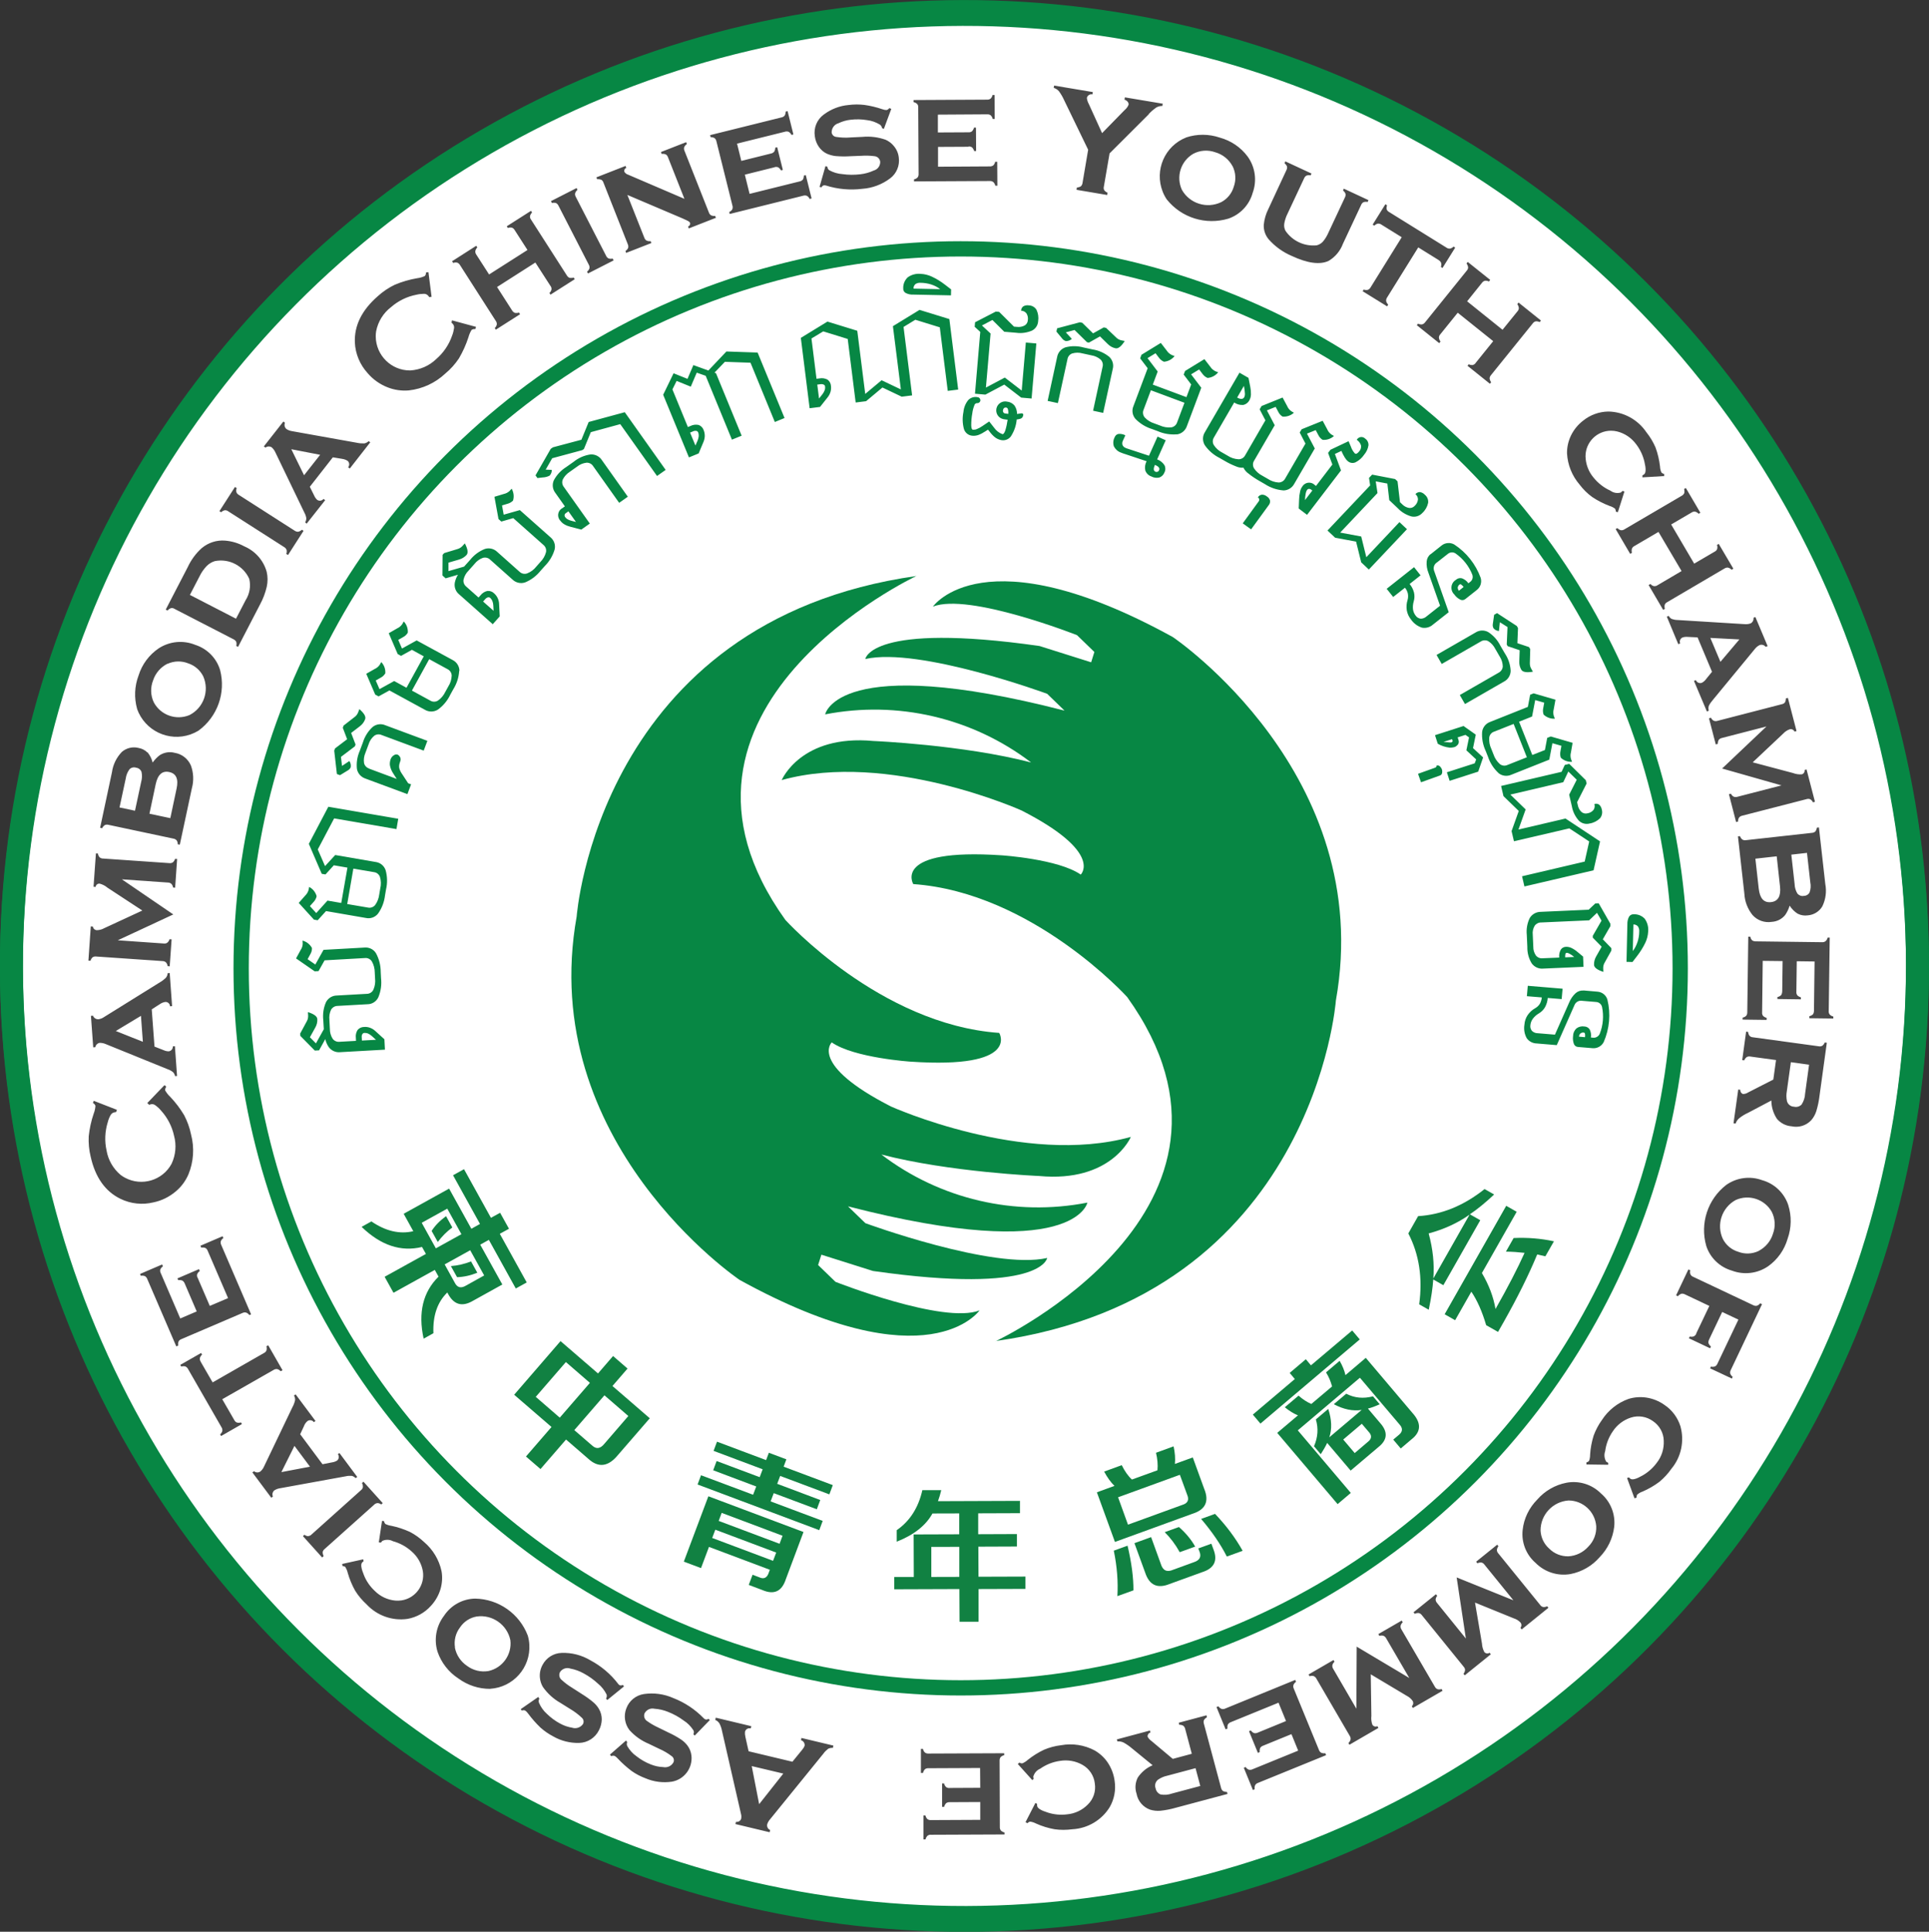 <?xml version="1.0" encoding="UTF-8"?>
<svg xmlns="http://www.w3.org/2000/svg" id="LOGO1_拷贝_2" data-name="LOGO1 拷贝 2" viewBox="0 0 252.22 252.59">
  <rect x="0" y="0" width="252.22" height="252.59" fill="#333333" stroke="none"/>
  <defs>
    <style>
      .cls-1, .cls-2 {
        stroke-width: 3px;
      }

      .cls-1, .cls-2, .cls-3 {
        stroke: #078744;
        stroke-miterlimit: 10;
      }

      .cls-1, .cls-3 {
        fill: none;
      }

      .cls-4 {
        fill: #4a4a4a;
      }

      .cls-2 {
        fill: #fff;
      }

      .cls-3 {
        stroke-width: 2px;
      }

      .cls-5 {
        fill: #078744;
      }

      .cls-6 {
        fill: #118142;
      }
    </style>
  </defs>
  <circle id="_椭圆_1" data-name="椭圆 1" class="cls-2" cx="126.11" cy="126.49" r="124.61" transform="translate(-.27 .27) rotate(-.12)"></circle>
  <circle id="_椭圆_1-2" data-name="椭圆 1" class="cls-1" cx="126.11" cy="126.11" r="124.61" transform="translate(-.27 .27) rotate(-.12)"></circle>
  <circle id="_椭圆_1_拷贝" data-name="椭圆 1 拷贝" class="cls-3" cx="125.61" cy="126.62" r="94.08"></circle>
  <path id="_形状_16" data-name="形状 16" class="cls-5" d="m119.87,75.29s-37,17.35-17.18,45c0,0,12.36,13.67,27.96,14.77,0,0,2.83,4.73-11.57,3.76,0,0-7.39-.48-10.33-2.52,0,0-3.01,2.88,7.74,8.38,0,0,17.41,7.85,31.37,3.98,0,0-2.52,6-12,5.11,0,0-11.71-.49-20.62-2.81,7.67,5.85,17.47,8.14,26.94,6.29,0,0-1.59,8.15-31.3.49l2.27,2.2s16.72,6.15,23.77,4.55c0,0-.67,4.86-22.78,1.7l-6.74-2.13-.43,1.35,2.27,2.2s14.18,5.59,18.84,3.73c0,0-6.63,9.65-31.37-3.98,0,0-26.59-17.92-21.31-47.52,0,0,2.82-38.66,44.47-44.53Z"></path>
  <path id="_形状_16_拷贝" data-name="形状 16 拷贝" class="cls-5" d="m130.19,175.37s37-17.35,17.19-45c0,0-12.37-13.67-27.97-14.77,0,0-2.83-4.73,11.57-3.76,0,0,7.39.48,10.33,2.52,0,0,3.01-2.88-7.73-8.38,0,0-17.42-7.85-31.37-3.98,0,0,2.51-6,11.99-5.11,0,0,11.71.49,20.62,2.81-7.67-5.85-17.47-8.13-26.93-6.29,0,0,1.58-8.15,31.3-.49l-2.27-2.2s-16.72-6.15-23.78-4.55c0,0,.67-4.86,22.78-1.7l6.75,2.13.42-1.35-2.27-2.2s-14.17-5.59-18.84-3.73c0,0,6.63-9.64,31.37,3.98,0,0,26.59,17.92,21.32,47.52,0,0-2.83,38.66-44.48,44.53Z"></path>
  <path id="Associate_Cambodia_Chinese_Youth_chamber_of_commerce" data-name="Associate Cambodia Chinese Youth chamber of commerce" class="cls-4" d="m97.46,227.04c-.06-.2-.07-.41-.05-.61.09-.33.43-.52.76-.43h0l.06-.29-4.64-1.11-.07.29c.22.09.41.25.54.45.16.3.28.63.34.97l2.48,10.85c.06.21.07.43.03.65-.09.29-.38.46-.68.41l-.07.29,4.47,1.07.07-.29c-.29-.12-.45-.43-.39-.74.08-.26.22-.49.4-.69l6.96-8.57c.17-.24.38-.44.61-.62.19-.1.41-.14.62-.12l.07-.3-4.18-1-.06.29c.31.09.51.39.48.71-.07.2-.18.38-.32.54l-1.28,1.57-5.73-1.37-.44-1.98Zm4.95,4.88l-3.15,3.99-.97-4.98,4.13.98Zm-22.51-2.28c.14-.07.29-.09.44-.05.17.09.32.22.44.36.55.59,1.15,1.12,1.79,1.61.56.4,1.18.72,1.82.96,1.09.47,2.28.62,3.45.45,1.62-.28,2.74-1.77,2.57-3.4-.05-.47-.23-.93-.51-1.31-.24-.32-.54-.6-.87-.82-.52-.34-1.06-.64-1.63-.9l-1.35-.66c-.5-.23-.98-.51-1.43-.83-.34-.21-.48-.62-.35-1,.24-.48.78-.74,1.3-.62.61.04,1.21.18,1.78.41.73.29,1.41.66,2.04,1.13.51.32.94.76,1.27,1.27.08.14.09.31.03.46-.01.02-.02.05-.03.07l.18.17,1.97-2.03-.18-.17c-.11.1-.27.13-.41.08-.08-.03-.16-.09-.21-.15-1.12-1.15-2.47-2.05-3.96-2.63-1.21-.54-2.55-.72-3.86-.53-1.05.16-1.92.87-2.29,1.86-.38.95-.22,2.04.4,2.85.7.78,1.56,1.39,2.52,1.79l1.35.65c.6.26,1.15.58,1.67.98.25.18.34.51.22.79-.26.49-.81.74-1.35.63-.56-.02-1.1-.14-1.62-.35-.67-.26-1.3-.62-1.87-1.07-.49-.34-.9-.8-1.2-1.32-.08-.17-.08-.36-.01-.53l-.16-.2-2.1,1.84.16.19Zm-11.68-5.98c.14-.05.3-.05.44,0,.16.11.29.25.4.41.48.65,1.01,1.25,1.59,1.81.51.46,1.08.85,1.69,1.17,1.03.59,2.2.88,3.39.85,1.1-.03,2.09-.67,2.58-1.65.23-.44.36-.93.37-1.42,0-.48-.12-.95-.36-1.36-.2-.35-.46-.65-.77-.91-.48-.4-.99-.76-1.51-1.08l-1.26-.81c-.48-.29-.92-.62-1.33-1-.32-.24-.41-.68-.23-1.03.29-.45.86-.64,1.36-.46.6.11,1.18.32,1.72.62.69.37,1.32.82,1.89,1.35.47.38.85.87,1.12,1.41.05.15.04.32-.03.46-.02.02-.03.04-.04.07l.16.2,2.19-1.78-.16-.2c-.12.08-.28.09-.42.04-.08-.05-.14-.11-.19-.18-.97-1.27-2.21-2.32-3.62-3.07-1.14-.68-2.44-1.02-3.77-.97-1.06.03-2.01.64-2.5,1.58-.27.5-.39,1.07-.34,1.64.04.44.17.86.4,1.24.6.85,1.38,1.56,2.28,2.07l1.28.8c.56.33,1.08.72,1.55,1.17.22.21.27.54.12.81-.32.45-.89.64-1.41.47-.55-.09-1.08-.27-1.57-.54-.64-.34-1.22-.77-1.74-1.28-.45-.4-.8-.9-1.03-1.45-.06-.18-.04-.37.05-.53l-.14-.22-2.29,1.59.14.21Zm-4.12-2.84c3.01-.19,5.3-2.78,5.11-5.79-.02-.39-.09-.78-.2-1.16-1.09-2.87-3.82-4.79-6.89-4.84-1.64.03-3.16.87-4.06,2.24-1.03,1.34-1.35,3.1-.85,4.71.49,1.43,1.45,2.66,2.72,3.49,1.21.89,2.67,1.37,4.17,1.36h0Zm-4.61-5.41c-.15-.93.09-1.88.66-2.62.5-.75,1.29-1.27,2.18-1.42,2.05-.29,3.98,1.07,4.4,3.09.23,1.88-1.01,3.63-2.86,4.04-.99.17-2.01-.08-2.81-.68-.83-.56-1.4-1.42-1.59-2.41h0Zm-9.67-13.71c.1-.13.15-.21.16-.21.44-.21.96-.2,1.39.03.91.25,1.74.7,2.44,1.33.78.67,1.3,1.58,1.48,2.59.29,1.82-.95,3.53-2.77,3.82-.27.04-.54.05-.81.03-1.03-.09-1.99-.54-2.71-1.27-.62-.58-1.11-1.28-1.42-2.07-.36-.87-.44-1.41-.23-1.64.02-.03.05-.06.08-.08.04-.03.08-.06.11-.09l-.05-.25-2.75.61.04.27c.14,0,.27.05.38.13.14.24.25.5.31.77.23.81.56,1.6.97,2.33.41.66.92,1.26,1.5,1.79,1.37,1.47,3.37,2.18,5.35,1.89,1.17-.21,2.24-.8,3.04-1.69.6-.64,1.04-1.41,1.28-2.25.21-.75.26-1.54.12-2.31-.32-1.48-1.12-2.81-2.27-3.79-.56-.53-1.2-.99-1.88-1.34-.77-.35-1.58-.62-2.41-.79-.28-.04-.55-.12-.8-.25-.08-.11-.14-.23-.15-.36l-.27-.03-.42,2.81.27.02Zm-9.52-.83c-.18-.01-.35-.08-.5-.19l-.19.18,2.51,2.79.2-.18c-.09-.16-.13-.34-.13-.52.03-.16.12-.3.25-.4l6.48-5.8c.11-.12.27-.19.43-.21.18,0,.36.07.5.18l.19-.18-2.52-2.8-.19.18c.09.16.13.34.12.53-.03.16-.12.3-.25.4l-6.47,5.8c-.11.12-.27.19-.43.2h0Zm-.54-14.44c.1-.24.25-.46.45-.62.27-.19.64-.12.83.15l.21-.16-2.6-3.48-.21.16c.11.19.16.4.14.61-.07.31-.18.62-.34.9l-3.72,7.77c-.11.25-.27.47-.48.65-.25.17-.59.16-.83-.04l-.21.16,2.47,3.31.21-.16c-.12-.27-.05-.59.17-.79.23-.15.49-.25.76-.29l8.63-1.57c.25-.06.5-.07.76-.05.19.05.37.15.5.3l.21-.16-2.33-3.13-.2.16c.19.26.14.62-.1.83-.2.12-.42.2-.64.23l-1.27.25-2.92-3.92.52-1.12Zm.77,5.35l-3.74.71,1.71-3.43,2.03,2.72Zm-14.29-13.74c-.09-.14-.13-.3-.11-.46.05-.17.15-.33.29-.45l-.12-.22-2.73,1.56.13.22c.17-.06.36-.06.53-.02.15.07.28.18.35.33l4.39,7.64c.09.14.12.3.1.47-.05.17-.15.33-.29.44l.13.22,2.72-1.56-.12-.22c-.17.06-.36.06-.53.02-.15-.06-.28-.18-.35-.33l-1.57-2.72,6.73-3.84c.14-.09.3-.12.46-.1.17.05.33.15.45.28l.24-.13-1.87-3.26-.24.13c.06.17.06.36.01.54-.06.15-.18.27-.33.34l-6.71,3.84-1.57-2.72Zm-.4-10.95c-.08-.15-.1-.32-.06-.48.07-.17.19-.31.34-.42l-.1-.24-2.82,1.21.1.23c.18-.03.36-.01.53.05.14.08.25.21.31.36l1.58,3.68-2.15.92-2.55-5.93c-.08-.15-.1-.31-.06-.47.07-.17.19-.31.34-.42l-.1-.24-2.89,1.24.1.24c.18-.04.36-.02.53.04.14.08.25.21.31.37l3.8,8.82.25-.1c-.03-.18-.02-.37.05-.54.07-.14.2-.25.35-.3l8.01-3.43c.14-.07.31-.09.47-.05.17.07.32.18.42.33l.23-.1-3.91-9.09c-.07-.15-.09-.31-.05-.47.07-.17.18-.31.34-.41l-.11-.24-2.89,1.24.1.25c.18-.04.37-.02.54.04.14.08.24.21.3.36l2.67,6.2-2.39,1.02-1.59-3.69Zm-6.34-22.63c.08-.03.16-.05.24-.07.19-.04.39,0,.55.12.28.2.54.43.76.7.84.92,1.43,2.05,1.7,3.27.34,1.23.23,2.54-.32,3.7-1.18,2.18-3.91,2.99-6.1,1.81-.19-.1-.37-.22-.55-.35-.98-.82-1.64-1.96-1.85-3.22-.27-1.22-.21-2.49.16-3.68.08-.33.21-.65.38-.95.1-.17.27-.3.46-.34.08-.02.16-.03.25-.04l.11-.29-3.03-1.18-.11.28c.15.08.27.21.33.37-.02.35-.1.7-.23,1.03-.33.96-.54,1.95-.65,2.96-.04.89.04,1.78.25,2.64.6,2.72,1.91,4.57,3.91,5.54,1.34.65,2.86.81,4.3.46,1.08-.22,2.08-.72,2.92-1.43.72-.6,1.29-1.37,1.66-2.23.68-1.66.8-3.49.34-5.22-.18-.88-.48-1.72-.9-2.52-.52-.87-1.13-1.68-1.83-2.41-.26-.24-.48-.53-.66-.84,0-.17.05-.34.15-.48l-.23-.2-2.25,2.34.23.22Zm1.4-13.16c.21-.15.46-.25.72-.29.33-.01.6.24.61.57h0s.27-.02.27-.02l-.31-4.33-.27.02c-.01.22-.09.42-.23.6-.23.22-.48.42-.76.58l-7.33,4.56c-.22.16-.48.25-.75.29-.31,0-.59-.18-.69-.47l-.27.02.3,4.12.27-.02c.05-.29.28-.52.57-.57.27,0,.54.05.79.16l8.13,3.3c.24.08.47.21.67.37.14.14.23.32.27.52l.26-.02-.28-3.89-.27.02c.02.32-.21.6-.53.65-.23,0-.46-.05-.67-.15l-1.2-.47-.36-4.87,1.04-.67Zm-2.23,4.92l-3.53-1.41,3.29-1.98.25,3.39Zm-2.73-21.24l6.02.42c.16,0,.32.06.45.17.12.14.2.31.22.48l.27.02.26-3.75-.27-.02c-.05.18-.15.34-.29.46-.14.09-.3.12-.46.1l-8.68-.6c-.16,0-.32-.06-.44-.16-.12-.14-.2-.31-.21-.49l-.27-.02-.31,4.36.27.02c.03-.26.26-.45.52-.43.38.1.73.27,1.03.53l4.56,2.99-4.99,2.31c-.3.17-.63.25-.97.26-.26-.02-.48-.22-.51-.48l-.27-.02-.31,4.48.27.02c.05-.18.14-.33.28-.46.14-.09.3-.12.46-.1l8.69.6c.16,0,.32.06.44.17.12.14.2.31.22.49l.27.02.25-3.52-.27-.02c-.05.18-.16.34-.3.46-.13.09-.29.12-.45.1l-6.02-.42,7.26-3.38-6.71-4.58Zm3.33-16.59c-.31-.31-.71-.51-1.15-.59-.77-.2-1.59,0-2.19.52-.7.73-1.15,1.65-1.29,2.65l-1.55,7.27.26.06c.08-.16.2-.31.35-.41.15-.07.31-.08.47-.04l8.52,1.81c.16.02.3.11.41.23.1.15.15.33.14.51l.27.05,1.58-7.39c.27-.98.22-2.02-.13-2.97-.38-.87-1.17-1.5-2.11-1.65-.66-.18-1.36-.07-1.94.29-.37.27-.69.61-.95.98-.12-.49-.35-.95-.67-1.34h0Zm-3.64,7.18l.81-3.77c.06-.44.23-.86.5-1.22.22-.22.55-.3.85-.2.32.04.59.24.71.54.1.43.08.88-.04,1.31l-.81,3.78-2.02-.43Zm3.91.83l.82-3.87c.27-1.25.86-1.78,1.77-1.58.91.19,1.23.92.96,2.16l-.82,3.87-2.73-.58Zm-1.62-13.71c1.01,2.85,4.14,4.35,7,3.34.36-.13.7-.29,1.03-.49,2.48-1.81,3.6-4.95,2.83-7.92-.47-1.57-1.69-2.8-3.25-3.3-1.57-.64-3.35-.47-4.77.45-1.26.85-2.19,2.1-2.64,3.55-.53,1.4-.6,2.93-.19,4.38h0Zm3.99-5.89c.85-.39,1.83-.41,2.7-.06.86.28,1.57.9,1.97,1.71.83,1.9.04,4.11-1.8,5.05-1.75.73-3.77.02-4.67-1.66-.43-.9-.46-1.95-.09-2.88.31-.95,1-1.74,1.89-2.18h0Zm8.98-2.87c.05.17.05.36,0,.53l.24.12,2.87-5.54c.4-.73.69-1.51.88-2.32.14-.64.14-1.31-.01-1.95-.42-1.5-1.5-2.72-2.93-3.33-.77-.42-1.63-.68-2.51-.75-1.11-.09-2.2.27-3.05.98-.78.7-1.4,1.55-1.84,2.5l-2.87,5.54.24.12c.12-.14.27-.25.45-.31.16-.03.32,0,.45.09l7.74,3.99c.15.07.27.19.35.34h0Zm-6.06-6.14l1.25-2.41c.24-.5.55-.95.93-1.35.3-.31.67-.54,1.08-.66,1.86-.37,3.73.6,4.5,2.32.23.96.05,1.97-.48,2.8l-1.25,2.41-6.03-3.11Zm6.08-13.44c-.04-.18-.03-.36.04-.53l-.23-.14-2.03,3.16.23.14c.13-.13.29-.22.47-.26.16-.01.31.03.44.13l7.33,4.69c.14.08.25.21.31.36.04.18.03.36-.04.53l.23.14,2.03-3.16-.22-.14c-.13.13-.3.22-.48.26-.16.01-.32-.04-.45-.13l-7.32-4.69c-.14-.08-.25-.2-.31-.35h0Zm13.81-4.35c.26.03.51.12.73.26.25.21.28.59.07.84l.22.16,2.67-3.42-.2-.16c-.16.15-.35.25-.56.3-.32.01-.65-.01-.96-.08l-8.49-1.52c-.27-.04-.53-.13-.76-.29-.23-.2-.3-.53-.18-.81l-.21-.16-2.55,3.25.21.16c.23-.19.56-.2.81-.04.2.18.37.4.48.65l3.8,7.89c.12.22.21.47.25.72,0,.2-.05.39-.15.56l.2.16,2.42-3.07-.22-.16c-.2.25-.56.31-.83.12-.17-.16-.3-.35-.39-.56l-.57-1.15,3.01-3.85,1.22.2Zm-4.96,2.15l-1.67-3.41,3.77.73-2.1,2.67Zm19.28-19.96c.06.05.12.11.17.17.13.15.19.35.16.55-.05.34-.13.67-.26.99-.41,1.18-1.12,2.23-2.07,3.05-.92.89-2.12,1.41-3.4,1.49-2.47.02-4.49-1.97-4.51-4.45,0-.23.01-.45.05-.67.24-1.25.93-2.38,1.95-3.16.94-.82,2.08-1.38,3.31-1.62.33-.08.68-.12,1.02-.12.2,0,.38.09.51.23.06.06.11.13.15.2l.31-.04-.41-3.22-.31.03c0,.17-.05.34-.16.47-.32.15-.66.25-1.01.29-1,.17-1.98.46-2.92.85-.8.39-1.55.89-2.21,1.49-2.1,1.83-3.1,3.85-3.01,6.07.07,1.48.66,2.89,1.66,3.99.71.84,1.62,1.48,2.65,1.88.88.34,1.82.47,2.75.39,1.78-.2,3.45-.97,4.76-2.2.69-.57,1.29-1.24,1.79-1.99.51-.87.93-1.8,1.24-2.76.09-.34.23-.67.42-.97.15-.09.32-.12.49-.1l.08-.29-3.14-.85-.07.31Zm12.94-4.8c.1.13.15.29.13.46-.04.18-.13.34-.27.46l.14.22,3.17-2.02-.14-.22c-.17.06-.36.07-.54.04-.15-.06-.27-.17-.35-.31l-4.69-7.31c-.1-.13-.15-.29-.13-.45.04-.18.13-.34.27-.47l-.14-.22-3.17,2.02.14.22c.17-.06.36-.08.54-.04.15.06.27.17.35.31l1.68,2.61-5.02,3.2-1.68-2.61c-.09-.13-.14-.29-.12-.45.04-.18.12-.34.26-.47l-.14-.22-3.16,2.02.14.22c.17-.06.35-.07.53-.04.15.06.28.17.36.31l4.69,7.32c.1.13.14.29.13.46-.04.18-.13.34-.27.46l.14.22,3.17-2.02-.14-.22c-.17.06-.36.07-.54.04-.15-.06-.28-.17-.36-.31l-1.97-3.07,5.01-3.2,1.98,3.07Zm3.22-12.12c.06-.17.16-.33.31-.44l-.12-.24-3.35,1.71.12.24c.18-.04.37-.04.54.01.14.07.25.19.32.34l3.97,7.73c.08.14.11.31.08.47-.06.17-.16.32-.31.43l.12.24,3.35-1.71-.12-.24c-.18.04-.37.04-.54-.02-.14-.07-.26-.19-.32-.34l-3.97-7.72c-.08-.14-.11-.3-.08-.46h0Zm14.13,3.33c.35.16.58.26.69.33.09.05.16.12.21.21.05.2-.06.41-.26.48l.09.25,3.55-1.39-.1-.25c-.18.03-.36,0-.53-.07-.14-.08-.24-.22-.29-.37l-3.19-8.07c-.07-.15-.08-.31-.04-.47.07-.17.2-.31.35-.41l-.09-.25-3.3,1.29.1.25c.18-.03.36-.01.53.06.14.08.24.22.29.37l2.15,5.44-7.39-3.17c-.2-.06-.37-.2-.47-.38-.05-.21.06-.42.26-.5l-.1-.25-3.81,1.49.1.25c.18-.03.36,0,.53.06.14.08.24.21.29.37l3.19,8.08c.07.15.08.32.04.47-.07.16-.2.3-.35.4l.09.25,3.3-1.29-.1-.25c-.18.03-.36,0-.53-.07-.14-.09-.24-.22-.29-.37l-2.22-5.6,7.31,3.11Zm11.94-6.74c.16-.05.33-.04.48.02.15.09.28.23.36.4l.25-.06-.74-2.97-.25.06c0,.18-.05.37-.14.52-.1.12-.24.21-.4.24l-3.9.97-.56-2.26,6.28-1.56c.16-.05.33-.04.48.02.16.1.28.24.36.4l.25-.06-.76-3.05-.25.06c0,.18-.04.36-.13.52-.1.13-.25.21-.41.24l-9.34,2.32.06.26c.18,0,.36.04.52.13.12.1.21.24.24.4l2.1,8.43c.05.16.04.32-.02.48-.09.16-.23.28-.4.35l.06.26,9.62-2.39c.16-.05.33-.04.48.02.15.09.28.23.35.4l.26-.06-.76-3.05-.26.06c.01.18-.03.36-.12.52-.11.12-.25.21-.41.24l-6.56,1.63-.62-2.51,3.89-.97Zm15.01-7.72c-.09.12-.21.21-.36.25-.19,0-.38-.04-.56-.11-.76-.26-1.55-.45-2.34-.56-.68-.08-1.37-.08-2.06.01-1.18.1-2.3.54-3.25,1.25-.89.65-1.34,1.74-1.17,2.83.06.5.24.97.52,1.38.27.39.63.71,1.06.91.37.16.76.27,1.17.31.62.05,1.24.06,1.85.02l1.51-.06c.55-.04,1.11-.02,1.66.05.4.02.72.32.78.72.02.54-.33,1.02-.85,1.16-.56.26-1.15.42-1.76.49-.77.09-1.55.09-2.32-.02-.61-.04-1.2-.22-1.73-.51-.13-.09-.22-.23-.24-.39,0-.02,0-.05-.01-.08l-.25-.06-.77,2.71.25.06c.06-.14.18-.24.33-.27.09,0,.17,0,.26.03,1.53.48,3.15.63,4.74.43,1.32-.09,2.59-.57,3.64-1.36.85-.63,1.28-1.68,1.14-2.72-.06-.57-.29-1.1-.67-1.54-.28-.34-.64-.61-1.04-.79-.98-.35-2.03-.48-3.06-.38l-1.5.07c-.65.06-1.3.03-1.94-.07-.3-.04-.54-.29-.57-.59,0-.55.35-1.04.88-1.19.5-.24,1.04-.4,1.6-.46.72-.09,1.45-.07,2.16.05.6.07,1.17.28,1.68.59.15.11.25.28.27.46l.24.09.97-2.61-.24-.1Zm10.37,5.01c.16-.01.33.03.46.13.12.13.21.29.26.47h.26l-.02-3.06h-.26c-.04.18-.13.34-.26.48-.13.1-.29.14-.45.13l-4.01.02v-2.33s6.45-.04,6.45-.04c.16-.01.33.03.46.13.13.13.22.29.26.48h.26l-.02-3.14h-.26c-.04.18-.12.34-.25.47-.13.1-.3.15-.46.14l-9.62.05v.27c.19.04.35.13.48.25.1.13.15.29.13.45l.05,8.69c.01.16-.03.32-.13.46-.13.13-.29.22-.47.25v.27l9.92-.05c.16-.01.32.04.45.14.13.13.22.29.26.47h.27l-.02-3.13h-.27c-.03.18-.12.35-.25.48-.13.09-.29.14-.45.13l-6.77.04v-2.59s4-.02,4-.02Zm23.55-4.24c.3-.32.64-.61,1-.86.24-.14.51-.2.78-.19l.05-.3-4.95-.83-.05.3c.16.05.31.15.42.28.09.11.14.25.11.4-.11.26-.29.5-.51.68l-2.95,3.02-1.73-3.8c-.14-.25-.23-.52-.26-.8.07-.33.39-.54.73-.47l.05-.3-5.06-.85-.05.3c.26.08.5.23.68.44.26.36.49.74.67,1.15l3.15,6.5-.74,4.36c-.02.16-.1.31-.21.42-.16.1-.34.15-.52.16l-.05.3,4.01.68.05-.3c-.17-.06-.32-.18-.43-.32-.08-.14-.1-.31-.06-.46l.75-4.36,5.12-5.11Zm4.91,3.06c-2.81,1.1-4.19,4.27-3.09,7.08.14.36.32.71.54,1.03,1.92,2.4,5.1,3.39,8.05,2.51,1.55-.53,2.74-1.79,3.18-3.37.58-1.59.34-3.36-.65-4.74-.9-1.22-2.19-2.09-3.66-2.49-1.42-.48-2.96-.49-4.38-.02h0Zm6.05,3.75c.42.84.48,1.81.16,2.69-.25.87-.84,1.6-1.64,2.02-1.87.9-4.12.2-5.14-1.6-.8-1.72-.16-3.76,1.48-4.72.89-.47,1.93-.54,2.88-.2.96.27,1.78.93,2.25,1.81h0Zm17.12,4.72c.17-.06.36-.07.54-.03l.11-.24-3.22-1.5-.11.24c.15.11.26.26.33.43.03.16,0,.32-.07.46l-2.17,4.63c-.18.42-.42.82-.72,1.17-.22.24-.5.4-.81.48-1.61.16-3.17-.57-4.08-1.9-.15-.29-.21-.61-.16-.94.08-.45.22-.89.43-1.3l2.17-4.63c.06-.15.17-.28.31-.35.17-.06.36-.07.54-.03l.11-.24-3.42-1.59-.1.24c.14.12.25.26.32.43.03.16,0,.32-.07.46l-2.37,5.1c-.33.65-.53,1.35-.6,2.08-.03.68.2,1.35.64,1.88.83.94,1.87,1.69,3.03,2.18,2.06.96,3.66,1.17,4.8.65.87-.51,1.53-1.3,1.88-2.24l2.39-5.1c.06-.15.17-.27.31-.35h0Zm9.83,7.58c.15.08.26.2.32.36.04.18.03.36-.03.53l.21.13,1.66-2.66-.21-.14c-.13.13-.29.23-.47.27-.16.01-.33-.03-.46-.13l-7.49-4.65c-.15-.08-.27-.2-.33-.36-.03-.18-.01-.36.05-.53l-.22-.13-1.66,2.66.21.14c.13-.13.29-.23.47-.27.16-.01.33.03.46.13l2.66,1.65-4.08,6.57c-.08.14-.21.26-.36.31-.18.04-.36.03-.53-.04l-.14.22,3.2,1.98.14-.23c-.13-.13-.23-.29-.27-.47-.01-.16.03-.32.12-.45l4.08-6.56,2.66,1.65Zm4.84,13.44c-.09.13-.23.23-.39.27-.18.02-.36-.02-.52-.1l-.16.2,2.93,2.35.16-.2c-.11-.14-.18-.32-.2-.5,0-.16.08-.31.18-.43l5.46-6.76c.09-.13.22-.23.38-.27.18-.02.37.02.53.1l.16-.21-2.93-2.35-.16.21c.11.14.18.32.2.5,0,.16-.06.31-.17.43l-1.96,2.42-4.63-3.72,1.94-2.42c.09-.13.23-.23.39-.27.18-.02.36.02.52.1l.17-.21-2.94-2.35-.16.2c.11.14.18.31.21.5,0,.16-.06.31-.17.43l-5.46,6.77c-.1.14-.24.23-.4.27-.18.02-.36-.02-.52-.1l-.16.2,2.93,2.35.17-.21c-.11-.14-.19-.32-.21-.5,0-.16.06-.32.17-.43l2.29-2.84,4.64,3.72-2.3,2.85Zm19.18,16.75c-.12.12-.19.18-.2.19-.47.14-.98.05-1.38-.25-.85-.38-1.6-.97-2.19-1.7-.66-.78-1.03-1.77-1.05-2.79,0-1.84,1.49-3.34,3.34-3.34.27,0,.54.03.81.1,1,.25,1.87.85,2.48,1.68.51.67.88,1.45,1.07,2.27.22.91.21,1.46-.04,1.65-.03.02-.07.05-.1.07-.04.02-.08.04-.12.07v.26s2.84-.17,2.84-.17v-.28c-.13-.02-.25-.09-.35-.18-.12-.25-.18-.53-.19-.81-.1-.84-.29-1.66-.58-2.46-.31-.72-.71-1.39-1.2-2-1.12-1.66-2.98-2.68-4.99-2.71-1.19.02-2.35.44-3.28,1.19-.69.53-1.25,1.22-1.62,2.01-.33.71-.5,1.48-.49,2.26.08,1.51.66,2.95,1.65,4.1.47.62,1.02,1.17,1.65,1.62.7.47,1.46.86,2.25,1.16.27.08.52.2.74.37.06.12.1.25.09.38l.27.07.86-2.71-.26-.07Zm4.58,12.32c-.13.09-.3.13-.46.11-.18-.04-.33-.14-.45-.28l-.24.14,1.9,3.24.23-.13c-.06-.17-.06-.36-.02-.54.07-.15.18-.27.33-.34l7.49-4.4c.14-.09.3-.13.46-.11.18.05.34.15.46.28l.23-.14-1.91-3.24-.23.13c.06.17.07.36.02.54-.06.15-.17.27-.32.34l-2.68,1.57-3.01-5.12,2.68-1.57c.13-.09.29-.13.45-.11.18.05.34.15.46.28l.23-.13-1.9-3.24-.23.13c.05.18.06.36.02.54-.07.14-.18.27-.32.34l-7.51,4.4c-.13.09-.3.13-.46.11-.17-.05-.33-.14-.45-.28l-.23.13,1.9,3.24.23-.14c-.05-.18-.06-.36,0-.54.06-.15.17-.27.32-.34l3.15-1.85,3.02,5.12-3.16,1.86Zm6.38,12.25c-.15.21-.34.38-.57.5-.31.12-.66-.04-.78-.35l-.25.1,1.69,4,.25-.1c-.06-.21-.06-.43,0-.63.14-.29.33-.55.54-.79l5.48-6.65c.17-.22.38-.39.62-.51.29-.11.61-.01.8.23l.25-.1-1.6-3.8-.25.1c.05.29-.1.58-.36.73-.26.09-.54.13-.81.1l-8.75-.54c-.25,0-.51-.05-.75-.13-.18-.09-.32-.23-.41-.41l-.25.1,1.5,3.6.25-.1c-.13-.3.01-.65.31-.78.22-.07.45-.09.68-.07l1.28.06,1.89,4.5-.78.96Zm.54-5.37l3.8.2-2.48,2.93-1.32-3.13Zm9.37,19.27l-5.85,1.51c-.16.05-.32.04-.47-.02-.16-.09-.28-.23-.36-.39l-.26.07.94,3.64.26-.07c-.02-.18.03-.37.13-.52.1-.12.24-.21.4-.24l8.43-2.17c.15-.05.32-.05.47.02.16.09.28.23.36.4l.26-.07-1.1-4.23-.26.07c.05.26-.11.5-.36.57-.39.03-.78-.03-1.15-.17l-5.27-1.4,4-3.77c.23-.25.52-.44.84-.55.25-.07.52.06.63.3l.26-.07-1.13-4.34-.26.07c0,.18-.04.36-.12.52-.1.13-.25.21-.41.24l-8.43,2.18c-.16.05-.33.04-.48-.02-.16-.09-.28-.23-.36-.39l-.26.07.89,3.42.26-.07c0-.18.04-.37.13-.53.1-.12.24-.21.4-.24l5.84-1.51-5.8,5.5,7.81,2.22Zm2.09,16.81c.4.2.84.26,1.28.2.79-.06,1.51-.5,1.91-1.19.44-.91.57-1.93.38-2.92l-.83-7.39-.27.03c-.02.18-.09.35-.2.5-.12.11-.27.17-.43.18l-8.66.96c-.16.03-.32,0-.46-.09-.14-.11-.25-.27-.3-.44l-.27.03.84,7.51c.05,1.01.43,1.98,1.06,2.77.63.71,1.58,1.05,2.52.9.68-.04,1.32-.36,1.75-.89.26-.37.46-.79.59-1.23.27.43.63.79,1.06,1.06h0Zm1.18-7.96l.43,3.84c.09.44.06.89-.09,1.31-.14.28-.43.46-.75.46-.31.07-.63-.05-.84-.29-.23-.38-.36-.81-.37-1.26l-.43-3.84,2.05-.23Zm-3.96.44l.43,3.93c.14,1.27-.25,1.96-1.18,2.06-.93.1-1.45-.48-1.6-1.75l-.44-3.93,2.78-.31Zm.71,17.7c0,.16-.05.33-.14.46-.14.12-.3.21-.48.24v.26l3.07.04v-.26c-.18-.05-.34-.14-.47-.27-.09-.13-.14-.29-.12-.45l.05-4,2.33.03-.08,6.45c0,.16-.04.33-.13.46-.13.12-.3.21-.48.25v.26s3.14.04,3.14.04v-.26c-.18-.04-.34-.13-.47-.26-.1-.13-.15-.3-.13-.46l.13-9.6h-.27c-.04.18-.14.34-.27.47-.13.09-.29.14-.45.13l-8.7-.11c-.17,0-.33-.04-.46-.14-.12-.13-.21-.29-.23-.47h-.27l-.13,9.89c0,.16-.04.33-.14.45-.13.13-.29.21-.47.24v.26l3.14.04v-.27c-.18-.04-.34-.13-.47-.26-.09-.13-.14-.29-.12-.45l.08-6.74,2.6.03-.05,4Zm-1.13,11.48l-3.31,1.69c-.2.13-.43.21-.68.21-.23-.08-.38-.31-.35-.55l-.27-.04-.62,4.42.27.04c.09-.27.25-.51.46-.69.36-.29.75-.53,1.17-.72l3.05-1.61c0,.85.26,1.69.73,2.4.48.56,1.17.92,1.9.97.95.21,1.93-.09,2.59-.8.3-.35.52-.75.66-1.19.2-.66.34-1.34.42-2.03l.95-6.9-.27-.04c-.07.17-.17.32-.32.43-.14.08-.3.1-.46.07l-8.63-1.18c-.16-.01-.32-.08-.43-.2-.11-.14-.17-.32-.18-.5l-.26-.04-.51,3.72.26.04c.07-.17.18-.32.33-.43.14-.08.3-.1.46-.07l3.37.46-.35,2.52Zm4.65-1.93l-.52,3.79c-.02.5-.18.99-.46,1.42-.26.26-.64.37-.99.28-.43-.01-.8-.3-.92-.72-.09-.43-.1-.87-.02-1.3l.53-3.8,2.39.33Zm-2.72,18.35c-.53-1.58-1.8-2.8-3.41-3.25-1.57-.58-3.32-.35-4.69.61-2.43,1.87-3.47,5.04-2.62,7.99.51,1.56,1.76,2.76,3.34,3.22,1.58.6,3.36.39,4.75-.57,1.24-.88,2.13-2.15,2.55-3.61.5-1.41.53-2.95.08-4.38h0Zm-3.84,5.99c-.85.41-1.82.46-2.7.12-.87-.26-1.59-.86-2.01-1.67-.88-1.88-.14-4.11,1.68-5.1,1.73-.78,3.77-.11,4.71,1.54.45.89.51,1.93.16,2.87-.29.96-.96,1.76-1.84,2.23h0Zm-8.18,10.82c-.06.15-.18.28-.33.36-.17.06-.36.07-.53.02l-.11.23,2.77,1.31.11-.23c-.14-.12-.25-.26-.32-.43-.03-.16,0-.33.07-.47l1.72-3.62,2.12,1-2.74,5.76c-.06.15-.17.28-.32.36-.17.06-.36.07-.53.02l-.11.23,2.85,1.34.1-.23c-.15-.11-.26-.26-.32-.43-.03-.16,0-.33.08-.47l4.08-8.6-.25-.11c-.11.15-.26.26-.43.32-.16.03-.32,0-.46-.07l-7.87-3.72c-.15-.06-.28-.17-.35-.32-.07-.17-.07-.36-.02-.53l-.25-.11-1.61,3.39.24.11c.11-.14.27-.25.44-.32.16-.03.32,0,.46.07l3.21,1.52-1.72,3.61Zm-11.53,16.89c-.14-.08-.22-.12-.24-.13-.26-.41-.32-.93-.15-1.39.12-.93.46-1.81.99-2.58.56-.86,1.4-1.5,2.37-1.81.99-.32,2.06-.14,2.9.47.85.58,1.38,1.53,1.4,2.56.05,1.02-.26,2.04-.89,2.85-.5.69-1.14,1.26-1.87,1.68-.81.47-1.34.62-1.6.44-.03-.02-.06-.05-.09-.08-.03-.03-.07-.07-.1-.1l-.25.08.97,2.65.27-.08c-.01-.14.02-.27.08-.39.21-.18.45-.32.72-.41.78-.34,1.51-.76,2.19-1.27.6-.5,1.13-1.07,1.58-1.72,1.28-1.54,1.71-3.62,1.17-5.55-.36-1.13-1.09-2.12-2.08-2.78-.71-.51-1.53-.84-2.4-.97-.78-.11-1.57-.05-2.31.18-1.43.51-2.65,1.48-3.47,2.75-.46.63-.82,1.32-1.09,2.05-.25.81-.41,1.64-.46,2.48,0,.28-.04.56-.14.82-.09.1-.21.17-.34.2v.27l2.85.04v-.28Zm.79,8.38c.18-1.66-.47-3.3-1.74-4.38-1.18-1.18-2.87-1.7-4.51-1.39-1.49.29-2.83,1.07-3.82,2.21-1.06,1.07-1.74,2.46-1.9,3.96-.18,1.63.45,3.24,1.69,4.31,1.19,1.2,2.89,1.75,4.56,1.46,1.49-.29,2.84-1.07,3.83-2.22,1.04-1.07,1.71-2.46,1.89-3.95h0Zm-5.99,3.85c-.94.02-1.85-.34-2.51-1.01-.68-.6-1.08-1.44-1.13-2.35-.01-2.07,1.59-3.79,3.65-3.94,1.9,0,3.48,1.46,3.63,3.36.05,1-.33,1.97-1.04,2.68-.67.75-1.61,1.21-2.61,1.26h0Zm-13.39,10.77l-3.79-4.68c-.11-.12-.17-.28-.18-.44.02-.18.09-.35.21-.49l-.17-.2-2.93,2.36.17.2c.16-.09.35-.12.53-.1.16.04.29.14.39.27l5.47,6.75c.11.12.18.27.18.43-.02.18-.09.35-.21.49l.17.2,3.41-2.75-.17-.2c-.21.15-.51.11-.68-.09-.18-.34-.29-.72-.31-1.11l-.91-5.36,5.09,2.07c.33.1.62.29.85.53.17.2.17.5,0,.7l.16.21,3.5-2.83-.17-.2c-.16.08-.34.12-.52.1-.16-.04-.3-.13-.39-.27l-5.48-6.75c-.11-.12-.18-.28-.18-.44.02-.18.09-.35.2-.49l-.16-.2-2.75,2.22.16.21c.17-.08.35-.11.53-.1.16.04.29.13.39.27l3.79,4.67-7.42-2.99,1.21,8.02Zm-14.34,9.14l-3.03-5.21c-.09-.14-.12-.3-.1-.46.04-.18.14-.33.28-.45l-.13-.23-3.26,1.89.13.23c.18-.06.36-.07.54-.02.15.07.27.18.35.33l4.37,7.5c.09.13.12.3.1.46-.04.18-.14.33-.28.46l.13.23,3.79-2.2-.13-.23c-.24.12-.52.03-.66-.19-.13-.37-.18-.76-.13-1.15l-.08-5.44,4.72,2.82c.3.15.56.38.76.66.13.23.08.52-.11.69l.13.23,3.89-2.25-.13-.23c-.17.06-.36.07-.54.02-.15-.06-.27-.18-.34-.32l-4.38-7.51c-.09-.14-.12-.3-.1-.46.04-.17.14-.33.28-.45l-.13-.23-3.06,1.77.14.23c.17-.05.36-.06.53-.01.15.06.27.18.35.32l3.03,5.2-6.88-4.1-.04,8.1Zm-12.9,3.15c-.15.07-.32.09-.48.05-.17-.07-.31-.19-.41-.34l-.24.1,1.16,2.83.24-.1c-.03-.18,0-.37.06-.54.09-.14.22-.24.37-.29l3.72-1.52.88,2.16-5.98,2.44c-.15.07-.32.09-.48.05-.17-.07-.31-.19-.41-.35l-.24.1,1.19,2.91.23-.1c-.03-.18-.01-.37.06-.53.08-.14.21-.25.37-.3l8.91-3.63-.1-.25c-.18.03-.36,0-.53-.06-.14-.08-.25-.21-.3-.36l-3.3-8.04c-.07-.15-.08-.31-.04-.47.07-.17.19-.31.34-.41l-.1-.25-9.17,3.75c-.15.07-.31.09-.47.04-.17-.07-.31-.19-.41-.34l-.25.1,1.19,2.91.25-.1c-.04-.18-.02-.37.05-.54.09-.13.22-.24.37-.29l6.25-2.55.98,2.4-3.71,1.52Zm-11.08,3.44l-2.85-2.39c-.2-.14-.35-.32-.46-.53-.02-.25.13-.47.37-.54l-.06-.26-4.33,1.16.07.26c.28-.02.56.03.81.15.4.22.78.49,1.13.79l2.67,2.18c-.79.33-1.46.89-1.94,1.6-.34.66-.4,1.43-.16,2.13.17.95.84,1.74,1.75,2.07.44.14.9.19,1.36.15.69-.07,1.37-.21,2.04-.4l6.74-1.8-.07-.26c-.18,0-.36-.04-.52-.12-.13-.1-.21-.24-.25-.4l-2.25-8.4c-.05-.15-.05-.32.01-.48.09-.15.23-.28.39-.36l-.06-.26-3.63.97.06.26c.19,0,.37.04.53.13.13.1.21.24.25.4l.87,3.27-2.46.66Zm3.58,3.53l-3.71.99c-.48.17-.99.21-1.48.12-.34-.13-.59-.44-.65-.8-.16-.4-.03-.86.31-1.13.36-.25.77-.43,1.2-.52l3.71-.99.62,2.33Zm-21.78-.94c-.04-.16-.06-.25-.06-.26.12-.48.46-.87.91-1.06.77-.54,1.65-.89,2.58-1.02,1.01-.17,2.05.01,2.95.52.9.51,1.5,1.42,1.61,2.44.16,1.02-.19,2.05-.93,2.76-.72.73-1.68,1.18-2.7,1.27-.84.11-1.7.03-2.51-.23-.9-.28-1.37-.57-1.4-.87,0-.04-.01-.08-.01-.12v-.15l-.22-.12-1.29,2.51.24.14c.09-.1.21-.17.34-.21.28.03.54.12.79.25.78.35,1.59.6,2.43.75.77.11,1.56.1,2.33,0,2-.11,3.83-1.19,4.88-2.9.59-1.03.82-2.24.64-3.41-.11-.87-.42-1.69-.91-2.42-.44-.65-1.03-1.19-1.71-1.58-1.34-.71-2.88-.95-4.37-.68-.77.09-1.53.29-2.24.59-.76.36-1.48.81-2.14,1.34-.21.19-.45.34-.71.45-.14,0-.27-.04-.38-.11l-.2.19,1.9,2.11.18-.19Zm-11,1.21c-.17.01-.33-.04-.46-.13-.13-.13-.22-.29-.26-.47h-.26v3.06h.27c.04-.18.13-.34.26-.48.13-.09.29-.14.45-.13l4.01-.02v2.33s-6.45.03-6.45.03c-.16.01-.33-.03-.46-.13-.13-.13-.22-.3-.26-.48h-.26v3.14h.27c.04-.18.13-.34.26-.48.13-.1.3-.15.46-.13l9.61-.04v-.26c-.18-.04-.34-.13-.47-.25-.1-.13-.15-.29-.14-.45l-.03-8.69c-.01-.16.04-.33.13-.46.13-.13.29-.22.47-.25v-.26l-9.92.04c-.16.01-.32-.04-.45-.14-.13-.12-.22-.29-.25-.47h-.27v3.14h.28c.03-.18.12-.34.25-.48.13-.1.29-.14.45-.13l6.76-.03.02,2.59-4.01.02Z"></path>
  <path id="_" data-name=" " class="cls-5" d="m40.52,135.63l.71-1.28c.19-.33.28-.71.26-1.09-.02-.36-.43-.67-1.23-.92l.03.44c.01.26-.04.52-.17.75l-.87,1.61.02.31,1.89,1.92.56-.03.81-1.47c.08.36.23.7.43,1.01.34.49.92.76,1.51.7l5.86-.33-.07-1.36-1.18-1.07c-.2-.19-.43-.33-.69-.43-.25-.09-.51-.13-.77-.11-.33,0-.65.14-.86.39-.2.31-.28.68-.23,1.04l.02.39-2.15.12c-.35.04-.69-.11-.9-.39-.25-.39-.37-.84-.37-1.3l-.06-1.17c-.05-.46.02-.92.22-1.34.18-.3.5-.49.85-.49l3.91-.22c.61,0,1.16-.36,1.42-.91.33-.79.45-1.66.35-2.52l-.04-.78c0-.86-.21-1.71-.62-2.46-.32-.52-.91-.8-1.51-.74l-5.35.3-1.07,1.92-1.01-.7.35-.64c.15-.25.23-.53.22-.82-.26-.48-.7-.83-1.23-.97l.02.39c0,.29-.1.58-.26.82l-.61,1.12,2.44,1.69.5-.03.79-1.41,5.28-.3c.36-.04.71.14.9.44.25.44.38.94.38,1.44l.04.78c.06.5-.01,1.01-.22,1.48-.16.33-.49.54-.85.54l-3.91.22c-.6,0-1.15.33-1.43.86-.33.74-.45,1.56-.36,2.37l.07,1.18-1.03,1.85-.79-.8Zm6.8.42l-.02-.39c-.02-.15,0-.31.08-.44.06-.1.16-.16.28-.16.16,0,.33.02.48.09.17.08.34.19.48.32l.54.49-1.83.1Zm-1.12-22.47l2.7.46c.36.04.66.29.78.63.15.49.16,1.01.04,1.5l-.13.77c-.06.51-.24.99-.54,1.4-.23.28-.59.41-.95.33l-2.7-.46.8-4.62Zm-2.51-.43l1.74.3-.81,4.62-1.8-.31-1.47,1.63-.83-.91.48-.54c.2-.21.34-.47.4-.75-.14-.53-.5-.97-.98-1.22l-.07.39c-.08.28-.23.54-.44.74l-.85.96,1.99,2.19.49.08,1.09-1.2,5.21.9c.6.13,1.21-.09,1.59-.57.5-.7.81-1.52.91-2.37l.13-.77c.2-.84.18-1.71-.05-2.54-.2-.58-.7-.99-1.31-1.07l-5.28-.91-1.33,1.45-.95-2.18,2.14-4.06,8.15,1.4.23-1.35-9.14-1.57-2.55,4.85,1.69,3.92.49.08,1.09-1.2Zm2.22-17.31l1.16-.89c.3-.23.54-.54.67-.9.13-.34-.12-.78-.75-1.33l-.16.42c-.09.24-.25.46-.46.61l-1.44,1.12-.11.29.57,1.5-1.58,1.2-.11.29.35,3.06.41.15,1.03-.63c.17-.09.3-.24.37-.42h0c.04-.29-.02-.57-.18-.8l-.96.64-.14-1.18,1.82-1.38.09-.24-.59-1.54Zm2.36,4.65c-.33-.1-.59-.37-.67-.71-.07-.46,0-.92.18-1.34l.41-1.1c.13-.44.39-.84.74-1.13.28-.21.66-.24.97-.1l5.5,2.04.48-1.28-5.5-2.04c-.55-.24-1.18-.15-1.65.22-.6.55-1.04,1.25-1.28,2.03l-.41,1.1c-.33.74-.46,1.56-.37,2.37.11.58.53,1.06,1.1,1.25l5.5,2.04.48-1.28-.38-.14-.82-1.25c-.16-.22-.28-.48-.35-.75-.04-.26,0-.52.1-.76v-.04c.14-.25.1-.56-.09-.77-.06-.08-.14-.14-.23-.18-.13-.04-.28-.03-.4.04-.23.11-.41.31-.5.55-.09.26-.13.53-.1.8.07.4.23.78.46,1.11l.43.68-3.62-1.35Zm11.8-12.76c0-.61-.35-1.16-.89-1.43l-4.7-2.56-1.92,1.06-.49-1.13.63-.36c.26-.13.47-.33.62-.58.04-.54-.15-1.08-.53-1.47l-.19.34c-.16.24-.39.44-.66.56l-1.11.64,1.17,2.72.44.24,1.42-.79,1.55.85-2.26,4.11-1.61-.88-1.92,1.06-.49-1.13.63-.36c.26-.13.47-.33.62-.58.04-.54-.15-1.08-.53-1.47l-.19.34c-.16.24-.39.44-.66.56l-1.11.63,1.17,2.72.44.24,1.42-.78,4.64,2.53c.52.31,1.18.3,1.69-.02.7-.5,1.26-1.18,1.63-1.96l.38-.69c.46-.73.73-1.56.78-2.42h0Zm-3.95-1.54l2.4,1.31c.32.16.53.48.54.84-.02.51-.17,1-.45,1.43l-.38.69c-.22.46-.55.86-.97,1.15-.31.19-.69.19-1,0l-2.4-1.31,2.26-4.11Zm2.52-12.62l1.4-.41c.37-.11.7-.31.96-.59.24-.27.17-.77-.22-1.52l-.3.33c-.17.19-.4.34-.65.41l-1.75.53-.21.23-.02,2.7.42.37,1.61-.47c-.2.31-.33.66-.41,1.02-.11.59.11,1.19.58,1.56l4.38,3.89.91-1.02-.08-1.59c0-.27-.07-.54-.18-.79-.11-.24-.27-.45-.46-.62-.23-.24-.56-.36-.89-.33-.36.08-.68.28-.9.57l-.26.29-1.61-1.43c-.27-.22-.41-.57-.35-.91.1-.45.33-.86.66-1.18l.78-.88c.28-.36.67-.64,1.1-.79.34-.09.7,0,.95.25l2.92,2.6c.44.42,1.08.56,1.65.36.8-.33,1.49-.86,2.03-1.54l.52-.58c.61-.61,1.06-1.36,1.3-2.18.14-.59-.07-1.21-.55-1.6l-4-3.55-2.11.6-.22-1.21.7-.21c.28-.07.54-.22.74-.42.16-.52.09-1.08-.18-1.56l-.26.29c-.21.2-.48.34-.76.4l-1.23.37.53,2.91.37.33,1.56-.45,3.95,3.51c.28.23.41.6.33.95-.13.49-.39.93-.75,1.29l-.52.59c-.31.4-.73.71-1.2.89-.34.12-.72.04-.98-.21l-2.92-2.6c-.43-.42-1.05-.57-1.62-.39-.76.3-1.42.79-1.93,1.43l-.79.88-2.04.59v-1.12Zm4.52,5.09l.26-.29c.09-.12.22-.21.37-.26.11-.03.23,0,.32.08.12.11.21.25.27.4.07.18.11.37.12.56l.04.72-1.37-1.21Zm23.88-17.21l-5.35-7.55-4.72,1.28-.95,2.32-3.72.99-.29.2-1.99,3.47.25.35.69-.08c.31-.01.62-.09.89-.23h.01c.19-.21.3-.48.29-.76l-.8-.03.85-1.49,3.93-1.06.22-.15.9-2.2,3.85-1.05,4.81,6.78,1.12-.79Zm-11.73,6.8l-.55-.14c-.18-.04-.36-.11-.53-.2-.13-.07-.24-.16-.32-.28-.07-.08-.1-.19-.09-.29.02-.11.09-.2.18-.25l.32-.23.99,1.39Zm5.66-2.51l1.12-.79-3.39-4.78c-.32-.5-.89-.79-1.49-.75-.81.12-1.57.45-2.2.96l-.96.68c-.69.43-1.26,1.03-1.64,1.75-.24.55-.16,1.18.21,1.65l1.24,1.75-.32.23c-.51.26-.71.88-.45,1.4.04.09.1.17.17.24.14.19.32.36.53.48.25.15.52.25.8.32l1.41.37,1.12-.79-3.39-4.78c-.22-.27-.28-.64-.15-.97.2-.41.52-.76.91-1.01l.96-.68c.36-.29.79-.47,1.25-.52.35-.01.68.16.86.46l3.39,4.78Zm12.64-16.94l-.19-.07,1.36-1.42,3.35.12,3.18,7.75,1.27-.52-3.52-8.56-4.08-.14-2.36,2.49-1.96-.71-.77,1.8-1.82-.73-1.36,2.81,3.37,8.19,1.27-.52.62-1.48c.11-.25.17-.52.18-.79,0-.26-.04-.52-.14-.76-.1-.32-.34-.57-.65-.69-.36-.08-.73-.04-1.06.12l-.36.15-2.02-4.92.55-1.11,1.85.75.78-1.83,1.17.41,3.43,8.35,1.27-.52-3.35-8.16Zm-3.37,7.76l.36-.15c.14-.07.29-.09.44-.07.12.02.21.1.25.21.06.15.08.32.07.48-.02.19-.07.38-.14.56l-.29.67-.7-1.69Zm16.62-6.27l.39-.05c.15-.03.31-.01.45.05.11.05.18.15.18.27.02.16,0,.33-.06.48-.07.18-.16.35-.28.5l-.45.57-.23-1.81Zm18.42.62l-1.15-9.19-3.9-1.2-3.48,2.13,1.04,8.27-2.52-1.2-2.14,1.79-1.04-8.26-3.9-1.2-3.48,2.13,1.15,9.2,1.36-.17.99-1.25c.17-.21.3-.46.38-.72.07-.25.09-.51.06-.77-.02-.33-.18-.64-.45-.83-.32-.17-.7-.23-1.05-.16l-.39.05-.66-5.27,1.54-.93,3.2.99,1.04,8.31,1.36-.17,2.14-1.79,2.52,1.2,1.36-.17-1.12-8.95,1.54-.94,3.2.99,1.04,8.31,1.36-.17Zm-6.86-12.6c.31.16.65.23,1,.21l4.92.1.02-.78-.82-.63c-.53-.41-1.1-.76-1.7-1.04-.46-.21-.95-.34-1.46-.36-.6-.06-1.2.1-1.69.45-.4.38-.62.91-.59,1.46-.02.24.11.47.32.59h0Zm3.34-1.11c.42.13.82.34,1.17.61l-3.49-.07c-.01-.22.08-.43.24-.58.2-.14.44-.2.68-.18.48,0,.95.08,1.41.22h0Zm13.74,7.71l-1.37-.12-.54,6.28-2.21-1.7-2.47,1.31.61-7.07-1.13-1.05,1.37-.72,1.55,1.54,1.55.13c.7.1,1.4,0,2.05-.27.49-.23.8-.71.83-1.25.08-.51,0-1.03-.22-1.49-.22-.35-.59-.56-1-.57-.25-.04-.5,0-.73.13-.18.14-.28.35-.28.57.28,0,.54.13.71.36.16.27.22.58.17.89-.02.28-.17.53-.4.67-.32.18-.69.24-1.05.19l-.36-.03-1.94-1.93-.44-.04-2.71,1.4-.05.59.73.67-.69,8.08,1.36.12,2.47-1.31,2.21,1.7,1.36.12.62-7.19Zm-3.29,12.09c.4-.63.65-1.35.72-2.09v-.06c.08-.01.15-.02.21-.03l.18-.04c.24-.03.42-.21.46-.45.04-.11,0-.23-.11-.27-.02,0-.03-.01-.05-.01h-.08s-.09.01-.14.02c-.06.01-.13.02-.2.03-.07,0-.15.02-.22.03,0-.4-.11-.79-.34-1.11-.24-.28-.57-.46-.94-.5-.63-.15-1.26.24-1.41.87-.15.63.24,1.27.88,1.41.06.01.12.02.19.03.07.01.13.02.2.03.07,0,.13.01.19.02-.07.49-.17.97-.32,1.45-.12.31-.24.46-.36.44-.44-.16-.81-.45-1.08-.83l-.65-.83-.89.6c-.23.16-.48.3-.74.4-.16.07-.34.09-.51.08-.13-.02-.2-.21-.21-.57,0-.53.04-1.06.14-1.58.04-.35.13-.69.26-1.02.03-.17.17-.29.34-.31.21.04.42-.11.45-.32s-.11-.41-.32-.45c0,0-.01,0-.02,0-.45-.1-.92.04-1.24.37-.36.44-.58.99-.63,1.56-.15.73-.13,1.49.06,2.21.14.48.55.83,1.05.89.27.04.55,0,.81-.08.33-.12.65-.29.95-.49l.34-.22.25.31c.21.28.45.53.73.74.23.16.5.27.77.32.49.09,1-.12,1.28-.54h0Zm-.37-2.89s-.06,0-.09,0l-.29-.04c-.19,0-.33-.16-.33-.35,0-.03,0-.06.02-.09,0-.11.06-.21.14-.28.09-.06.2-.08.3-.05.19.03.27.3.25.82h0Zm11.06-.41l1.34.29,1.25-5.73c.16-.58-.02-1.19-.45-1.6-.63-.51-1.39-.85-2.19-.97l-1.15-.25c-.78-.22-1.61-.23-2.4-.02-.56.19-.98.68-1.08,1.27l-1.24,5.73,1.34.29,1.25-5.73c.05-.35.29-.64.61-.76.44-.13.91-.14,1.36-.01l1.15.25c.46.07.88.26,1.23.57.24.25.34.61.24.95l-1.24,5.73Zm.92-9.72l1.04,1.02c.27.27.61.46.99.54.35.08.76-.24,1.21-.95l-.44-.09c-.25-.05-.49-.18-.67-.36l-1.32-1.26-.31-.07-1.4.78-1.41-1.38-.31-.07-2.98.79-.09.43.77.93c.12.15.28.26.47.31h.02c.28,0,.55-.1.75-.29l-.78-.85,1.14-.31,1.63,1.6.25.05,1.44-.81Zm10.08,12.82c.6-.09,1.1-.51,1.29-1.09l1.88-5.01-1.33-1.75,1.05-.64.44.58c.17.24.4.42.66.53.54-.04,1.05-.31,1.39-.74l-.37-.14c-.26-.13-.49-.32-.65-.57l-.78-1.01-2.53,1.55-.18.47.98,1.29-.62,1.66-4.4-1.64.64-1.71-1.33-1.75,1.05-.64.44.58c.17.24.4.42.66.53.54-.04,1.05-.31,1.39-.74l-.37-.14c-.26-.13-.49-.32-.65-.57l-.78-1.01-2.53,1.55-.17.47.98,1.29-1.86,4.95c-.24.56-.14,1.21.26,1.67.6.62,1.35,1.08,2.17,1.33l.73.27c.79.35,1.65.49,2.51.42h0Zm.97-4.13l-.96,2.56c-.11.34-.41.6-.76.65-.51.05-1.02-.03-1.48-.24l-.73-.27c-.49-.15-.93-.42-1.27-.79-.23-.28-.29-.66-.15-.99l.96-2.56,4.4,1.64Zm-8.09,6.59c.07.02.14.05.21.08h.02s2.91.97,2.91.97c-.2.37-.26.8-.17,1.21.13.36.41.65.77.77.32.18.7.23,1.06.15.31-.11.56-.35.67-.66.16-.3.16-.66,0-.96-.23-.35-.56-.61-.95-.75l1.12-2.5-1.07-.48-1.12,2.5-2.91-.96s-.05-.01-.07-.03l-.07-.03c-.18-.06-.33-.2-.41-.38-.06-.19-.04-.39.05-.56l.32-.71c-.27-.14-.58-.21-.89-.18-.23.04-.42.2-.5.42-.2.37-.24.8-.11,1.2.19.38.52.68.93.82.06.03.13.05.2.08h0Zm4.26,2.39h0c-.23-.1-.24-.39-.03-.87.48.21.66.44.55.68-.05.18-.24.29-.43.24-.03,0-.06-.02-.09-.04h0Zm11.6-11.2c.07.31.11.63.13.95.02.18,0,.36-.08.53-.07.14-.21.23-.36.23-.2,0-.4-.07-.57-.18l.88-1.52Zm5.12,13.68c.61.01,1.17-.32,1.46-.86l2.69-4.63-1.02-1.94,1.14-.46.34.64c.12.26.32.48.56.63.54.05,1.08-.13,1.49-.5l-.34-.2c-.24-.17-.43-.4-.54-.67l-.6-1.12-2.75,1.11-.25.43.75,1.44-2.65,4.57c-.17.32-.5.52-.86.52-.51-.03-1-.2-1.42-.48l-.68-.39c-.46-.23-.84-.57-1.12-.99-.18-.31-.18-.7.02-1l2.69-4.63-1.02-1.94,1.14-.46.34.64c.12.26.32.48.56.63.54.05,1.08-.13,1.49-.5l-.34-.2c-.24-.17-.43-.4-.54-.67l-.6-1.12-2.75,1.11-.25.43.75,1.44-2.65,4.58c-.17.32-.5.52-.87.51-.51-.03-1-.19-1.42-.47l-.68-.39c-.45-.22-.84-.56-1.12-.99-.19-.31-.18-.7.01-1l2.65-4.57c.34.23.75.35,1.17.32.36-.07.67-.31.83-.64.12-.22.18-.47.19-.72.01-.34-.02-.68-.09-1.02l-.23-1.16-1.18-.68-4.52,7.78c-.33.51-.33,1.17-.02,1.69.49.71,1.15,1.28,1.92,1.67l.68.39c.47.28.97.52,1.48.72.31.14.65.2.98.17.15.31.38.58.67.78.45.36.93.68,1.44.97l.68.39c.72.47,1.54.76,2.4.83h0Zm-4.17,5.08l2.3-3.16c.14-.17.2-.39.17-.6-.07-.23-.21-.42-.42-.54-.18-.15-.42-.24-.65-.23-.22.03-.41.16-.52.35.09.05.15.14.18.25.01.11-.02.22-.09.3l-2.07,2.85,1.11.8Zm7.04-3.82c0-.28.04-.56.09-.84.02-.16.08-.32.16-.46.06-.09.15-.15.25-.17.11,0,.22.03.3.1l.16.12-.96,1.25Zm4.7-3.9l-.79-2.13.85-.4c.12.3.27.58.44.86.11.19.25.36.42.5.28.23.66.28.99.13.45-.23.84-.57,1.12-.99.3-.35.5-.77.57-1.23.02-.35-.14-.68-.43-.88-.27-.27-.71-.28-.98,0-.05.05-.09.1-.12.16.26.17.46.43.55.72.05.27-.03.56-.21.76-.08.12-.2.23-.32.31-.08.05-.18.05-.26,0-.24-.26-.42-.57-.53-.9l-.3-.71-2.37,1.12-.31.41.56,1.52-2.14,2.8-.16-.12c-.4-.41-1.06-.41-1.47-.01-.07.07-.13.15-.18.23-.13.19-.23.41-.27.64-.08.33-.12.67-.13,1.01l-.05,1.2,1.09.83,4.44-5.81Zm8.65,7.72l-1-.94-4.33,4.59-.67-2.71-2.75-.51,4.88-5.17-.23-1.53,1.52.29.25,2.17,1.13,1.07c.48.51,1.1.87,1.77,1.06.52.12,1.07-.06,1.43-.46.38-.35.64-.81.75-1.31.05-.41-.11-.81-.43-1.07-.17-.19-.4-.31-.65-.35-.22,0-.44.1-.58.27.22.18.34.44.33.72-.04.31-.19.6-.42.81-.19.21-.46.31-.73.28-.36-.06-.69-.24-.94-.51l-.26-.25-.32-2.72-.32-.3-3-.58-.41.43.15.98-5.58,5.9,1,.94,2.74.51.67,2.71,1,.94,4.97-5.26Zm6.78,8.04c-.11-.12-.16-.28-.16-.44.03-.16.12-.3.25-.39.07-.04.15-.03.21.02.12.09.22.2.31.31l-.61.49Zm-3.71-4.79c-.3.23-.48.58-.51.96-.04.5.04,1.01.23,1.48l1.52,4.3-1.78,1.41c-.21.19-.48.29-.76.29-.26-.04-.5-.18-.65-.4-.19-.24-.31-.53-.35-.83-.04-.35,0-.71.1-1.05.11-.37.12-.77.03-1.15-.11-.41-.3-.79-.57-1.11l1.43-1.13-.85-1.07-3.58,2.83.85,1.07,1.54-1.21c.19.23.32.49.38.77.05.28.04.57-.04.84-.14.44-.17.9-.1,1.35.08.43.26.84.54,1.18.35.51.85.89,1.44,1.08.52.1,1.05-.05,1.44-.4l2.06-1.62-1.92-5.45c-.13-.41.03-.85.4-1.07l1.44-1.13c.29-.22.68-.23.98-.03.98.69,1.74,1.64,2.18,2.76.13.34.03.72-.25.94l-.26.2c-.2-.3-.49-.52-.83-.65-.28-.08-.58,0-.79.19-.58.34-.77,1.08-.43,1.66.06.1.13.19.21.26.2.29.47.52.79.68.22.11.48.07.67-.09l1.49-1.18c.48-.37.67-1,.5-1.58-.65-1.79-1.86-3.32-3.45-4.36-.52-.3-1.18-.25-1.65.12l-1.43,1.14Zm3.82,18.42l.68,1.18,5.09-2.93c.53-.27.87-.81.88-1.41-.04-.81-.3-1.6-.75-2.27l-.59-1.01c-.36-.73-.91-1.35-1.59-1.79-.52-.29-1.16-.27-1.67.06l-5.09,2.93.68,1.18,5.09-2.93c.29-.19.67-.22.98-.06.4.24.71.59.92,1l.59,1.02c.25.38.39.83.4,1.29-.02.35-.23.66-.54.82l-5.09,2.93Zm7.83-5.85l-.05,1.45c-.02.38.07.76.26,1.09.18.31.68.4,1.52.26l-.22-.39c-.13-.22-.19-.48-.18-.74l.05-1.82-.16-.27-1.52-.51.08-1.98-.16-.27-2.58-1.68-.38.22-.17,1.19c-.04.19,0,.38.08.56h0c.18.22.44.35.72.37l.12-1.15,1,.63-.1,2.28.12.22,1.56.53Zm-2.78,16.05c.47.39,1.12.47,1.67.23l4.98-1.98.41-2.15,1.18.34-.13.71c-.06.28-.05.58.05.85.4.37.93.57,1.47.53l-.14-.36c-.08-.28-.09-.58-.01-.86l.22-1.26-2.85-.83-.47.18-.3,1.59-1.65.65-1.73-4.35,1.7-.68.41-2.15,1.18.34-.13.71c-.06.28-.05.57.05.85.4.37.93.57,1.47.53l-.14-.36c-.08-.28-.09-.58-.01-.86l.23-1.26-2.85-.83-.46.18-.3,1.59-4.92,1.96c-.57.2-.99.71-1.06,1.31-.06.86.1,1.72.47,2.5l.29.73c.27.82.74,1.55,1.37,2.14h0Zm3.72-2.06l-2.55,1.01c-.33.15-.71.1-.99-.13-.38-.34-.66-.77-.82-1.25l-.29-.73c-.22-.46-.31-.97-.27-1.48.05-.36.29-.66.64-.77l2.55-1.01,1.73,4.36Zm-9.96-1.94h-.14l-.8-.07,1.12-.36.05.15c.05.08.02.19-.07.24-.01,0-.03.01-.05.02-.04.01-.07.02-.11.03h0Zm3.6,3.81l.64-1.85-1.32-1.22.36-1.76-1.6-1.13-3.73,1.2.36,1.12c.48.28,1.01.45,1.56.51.2,0,.39-.01.58-.06.15-.04.28-.12.39-.23.2-.17.27-.43.19-.68l-.12-.37,1.02-.33.47.33-.35,1.69,1.28,1.19-.19.51-3.64,1.17.36,1.12,3.73-1.2Zm-7.48,1.4l2.46-.88c.16-.05.27-.18.3-.34.03-.15.02-.3-.02-.44-.06-.17-.16-.32-.29-.44-.12-.11-.29-.13-.44-.07.04.12-.02.21-.19.27l-2.21.79.39,1.1Zm19.4,6.03l2.59,1.71-.59,2.63-8.19,1.92.31,1.33,9.04-2.11.85-3.78-4.52-2.99-6.15,1.44.94-2.63-2-1.94,6.92-1.62.66-1.4,1.1,1.08-.99,1.95.35,1.51c.12.69.43,1.33.89,1.86.37.39.93.54,1.44.4.51-.08.98-.32,1.35-.68.26-.31.35-.74.24-1.13-.04-.25-.16-.48-.34-.65-.19-.13-.42-.16-.63-.09.08.27.04.55-.12.78-.21.24-.49.4-.8.44-.27.07-.55,0-.76-.17-.27-.25-.44-.58-.5-.94l-.08-.35,1.24-2.44-.1-.43-2.17-2.14-.58.14-.42.9-7.91,1.85.31,1.33,2,1.94-.94,2.63.31,1.33,7.26-1.69Zm-.55,16.87c-.01-.15,0-.29.03-.44,0-.08.07-.14.14-.16.15,0,.29.05.42.13.21.12.41.26.59.41l-1.18.05Zm2.4,1.26l-.06-1.37-.7-.58c-.25-.22-.52-.4-.81-.54-.22-.11-.46-.16-.7-.16-.29,0-.56.14-.71.38-.17.32-.24.68-.2,1.03l-2.15.09c-.34.04-.67-.09-.89-.35-.24-.34-.36-.75-.35-1.16l-.07-1.56c-.05-.41.04-.83.25-1.18.2-.28.52-.44.86-.43l6.26-.28,1.03-.98.59,1.02-1.14,1.98v.25s1.16,1.18,1.16,1.18l-.72,1.27c-.19.33-.29.71-.28,1.09.01.36.42.67,1.22.93l-.02-.45c-.01-.26.05-.52.18-.74l.89-1.6v-.31s-1.12-1.16-1.12-1.16l.99-1.72v-.31s-1.53-2.68-1.53-2.68l-.44.02-.87.82-6.26.28c-.59,0-1.13.3-1.44.8-.34.69-.47,1.46-.39,2.22l.07,1.56c-.02.76.18,1.52.58,2.17.35.47.92.73,1.5.67l5.28-.23Zm5.95-6.59c-.16.31-.23.65-.22,1l-.11,4.91.78.02.63-.82c.41-.53.76-1.1,1.05-1.7.22-.46.34-.95.37-1.45.06-.6-.1-1.2-.45-1.69-.38-.4-.91-.61-1.46-.58-.24-.01-.47.11-.59.32h0Zm1.1,3.33c-.14.42-.34.82-.61,1.17l.08-3.48c.22-.01.43.08.58.24.14.2.2.44.18.68,0,.47-.08.95-.23,1.4h0Zm-7.64,12.36c0-.16.07-.31.19-.42.13-.1.29-.14.45-.11.08.02.13.08.14.16.02.14.03.29,0,.44l-.78-.07Zm.58-6.03c-.38-.03-.75.1-1.03.35-.37.34-.66.77-.85,1.24l-1.85,4.18-2.26-.19c-.28,0-.55-.11-.75-.31-.17-.21-.24-.47-.2-.74.03-.3.14-.6.32-.84.21-.28.48-.52.79-.7.34-.2.62-.48.81-.82.2-.37.32-.78.35-1.2l1.82.15.12-1.36-4.55-.38-.12,1.36,1.95.16c-.02.29-.11.57-.25.83-.15.24-.36.44-.61.58-.4.22-.74.54-1,.92-.24.37-.38.79-.41,1.23-.1.61,0,1.23.3,1.77.3.43.79.68,1.32.69l2.61.22,2.34-5.29c.18-.39.61-.59,1.03-.5l1.82.15c.36.04.65.3.73.65.24,1.17.14,2.39-.3,3.5-.14.33-.47.54-.83.52l-.33-.03c.06-.36,0-.72-.15-1.04-.15-.24-.41-.39-.7-.4-.37-.06-.75.03-1.05.26-.27.26-.43.62-.43.99-.05.35-.01.71.11,1.04.09.23.3.38.55.39l1.9.16c.6.05,1.18-.27,1.45-.81.76-1.75.93-3.69.48-5.54-.17-.58-.68-.99-1.29-1.04l-1.83-.16Z"></path>
  <g>
    <path class="cls-6" d="m59.24,153.67l1.43-.79,3.52,6.36,1.2-.66,1.16,2.09-1.2.66,3.52,6.36-1.43.79-3.52-6.36-1.13.63,2.89,5.21-3.82,2.12c-1.44.85-2.54.53-3.31-.96l-.06-.12c-1.31,1.27-1.91,3.05-1.82,5.33l-1.28.71c-.74-3.4-.09-6.1,1.95-8.11l-.49-.88-5.4,2.99-1.16-2.09,5.4-2.99-.51-.91c-2.77.67-5.4-.21-7.9-2.63l1.28-.71c1.86,1.27,3.69,1.7,5.48,1.28l-1.26-2.28,5.94-3.29,2.91,5.25,1.13-.63-3.52-6.36Zm-4.1,6.22l1.85,3.34,3.34-1.85-1.85-3.34-3.34,1.85Zm1.3,1.06c.44-.69,1.07-1.34,1.88-1.93l.82,1.48c-.73.54-1.36,1.17-1.9,1.9l-.8-1.44Zm6.87,5.83l-1.83-3.3-3.34,1.85,1.33,2.41c.32.63.81.75,1.46.36l2.37-1.32Zm-4.35-1.23c.91-.07,1.79-.28,2.63-.61l.82,1.48c-.92.37-1.81.56-2.65.58l-.8-1.44Z"></path>
    <path class="cls-6" d="m67.23,182.37l6.06-7.01,4.9,4.23,1.97-2.28,1.89,1.64-1.97,2.28,4.88,4.22-4.15,4.79c-1.27,1.56-2.57,1.73-3.91.49l-2.89-2.5-3.34,3.86-1.9-1.64,3.34-3.86-4.9-4.23Zm2.82.28l3.14,2.72,3.94-4.55-3.14-2.72-3.94,4.55Zm12.11,2.51l-3.13-2.71-3.94,4.55,2.33,2.01c.54.5,1.07.43,1.59-.21l3.15-3.65Z"></path>
    <path class="cls-6" d="m89.41,204.2l3.21-8.55,12.44,4.67-2.31,6.17c-.52,1.6-1.54,2.08-3.07,1.42l-1.78-.67.5-1.33.87.33c.62.29,1.04.07,1.26-.64l.13-.34-7.96-2.99-1.04,2.77-2.24-.84Zm3.89-14.48l.45-1.21,6.42,2.41.36-.96,2.29.86-.36.96,6.43,2.41-.45,1.21-6.43-2.41-.39,1.03,5.63,2.12-.45,1.21-5.63-2.11-.41,1.08,6.81,2.55-.45,1.21-15.91-5.97.45-1.21,6.81,2.55.41-1.08-5.63-2.12.45-1.21,5.63,2.11.39-1.03-6.42-2.41Zm.23,10.3l-.41,1.08,7.96,2.99.41-1.08-7.96-2.99Zm.83-2.2l-.39,1.05,7.96,2.99.39-1.05-7.96-2.99Z"></path>
    <path class="cls-6" d="m117.25,201.58v-1.5c1.71-1.18,2.83-2.93,3.35-5.23h2.47c-.12.52-.27,1-.43,1.44l10.72-.04v1.61s-5.46.02-5.46.02v2.73s5.06-.02,5.06-.02v1.63s-5.04.02-5.04.02l.02,3.93,6.13-.02v1.61s-6.12.02-6.12.02v4.27s-2.49,0-2.49,0l-.02-4.27-8.52.03v-1.61s2.56,0,2.56,0l-.02-5.56,5.96-.02v-2.73s-3.5.01-3.5.01c-.87,1.57-2.42,2.8-4.66,3.68Zm4.52.69v3.93s3.66-.01,3.66-.01v-3.93s-3.66.01-3.66.01Z"></path>
    <path class="cls-6" d="m145.78,201.62l-2.36-6.49,2.3-.84c-.48-.46-.93-1.08-1.35-1.87l2.3-.84c.38.78.82,1.41,1.33,1.88l3.34-1.21c.07-.74,0-1.5-.19-2.29l2.3-.84c.18.82.24,1.59.17,2.3l2.34-.85,1.49,4.1c.68,1.64.17,2.73-1.52,3.26l-10.15,3.69Zm.32,7.09c.11-1.87-.04-3.86-.47-5.95l1.8-.65c.52,2.21.78,4.15.77,5.84l-2.11.76Zm1.39-9.35l7.12-2.59c.7-.21.9-.66.61-1.33l-.95-2.6-8.08,2.94,1.3,3.59Zm5.43,7.76c-1.58.64-2.64.15-3.18-1.47l-1.41-3.87,2.18-.79,1.26,3.48c.26.89.8,1.15,1.64.78l2.66-.97c.8-.25,1.05-.73.75-1.44l-.14-.37,1.71-.62.26.71c.6,1.49.12,2.5-1.43,3l-4.3,1.56Zm1.33-4.16c-.55-1-1.21-1.87-1.96-2.62l1.86-.67c.92.81,1.62,1.66,2.12,2.56l-2.02.73Zm6.16.57c-.82-1.62-1.94-3.25-3.36-4.92l1.82-.66c1.45,1.52,2.66,3.13,3.61,4.83l-2.07.75Z"></path>
    <path class="cls-6" d="m164.8,186.14l-.99-1.17,5.49-4.65-.67-.8,2.11-1.79.67.8,5.39-4.56.99,1.17-12.99,11.01Zm10.09,10.53l-7.89-9.31,2.71-2.29c-.56-.23-1.13-.58-1.72-1.06l1.8-1.52c.54.48,1.09.84,1.67,1.09l2.71-2.29c-.17-.65-.43-1.27-.79-1.84l1.78-1.51c.38.66.63,1.28.76,1.87l2.66-2.26,6.07,7.17c1.22,1.34,1.18,2.5-.1,3.49l-1.4,1.19-.98-1.16.7-.59c.54-.42.58-.89.12-1.39l-5.18-6.11-8.12,6.88,6.93,8.18-1.72,1.46Zm1.71-4.38l-3.07-3.62c-.22.47-.5.96-.84,1.48l-.88-1.04c.51-1.18.59-2.35.24-3.51l1.62-1.37c.46,1.4.5,2.64.14,3.71l4.23-3.58c-1.16.18-2.37-.07-3.64-.75l1.62-1.37c1.08.56,2.25.67,3.5.34l.88,1.04c-.6.27-1.11.46-1.54.56l1.58,1.87c1.05,1.16.99,2.21-.19,3.15l-3.65,3.09Zm.53-2.29l1.69-1.44c.56-.42.59-.88.1-1.38l-.86-1.01-2.43,2.06,1.5,1.77Z"></path>
    <path class="cls-6" d="m193.55,159.55l-4.83,8.5-1.32-.75c-.07,1.07-.26,2.39-.59,3.96l-1.25-.71c.47-3.44,0-6.53-1.42-9.27l1.28-2.26c3.08-.19,5.97-1.37,8.69-3.54l1.25.71c-1.15,1.08-2.21,1.94-3.17,2.59l1.35.77Zm-6.75,1.73c.56,2.05.76,4.01.61,5.89l4.74-8.35c-1.55,1.1-3.34,1.92-5.35,2.46Zm11.12.6c1.81-.08,3.56.06,5.26.43l-1.12,1.96c-.35-.08-.7-.16-1.07-.24-1.1,2.66-2.55,5.58-4.33,8.74l-.79,1.39-1.55-.88c-.53-1.8-1.18-3.26-1.94-4.38l-2.12,3.73-1.37-.78,8.05-14.18,1.37.78-4.55,8.01c.9,1.52,1.5,3.08,1.78,4.7,1.61-2.84,2.88-5.29,3.8-7.34-.78-.09-1.59-.15-2.44-.16l1.01-1.78Z"></path>
  </g>
</svg>
